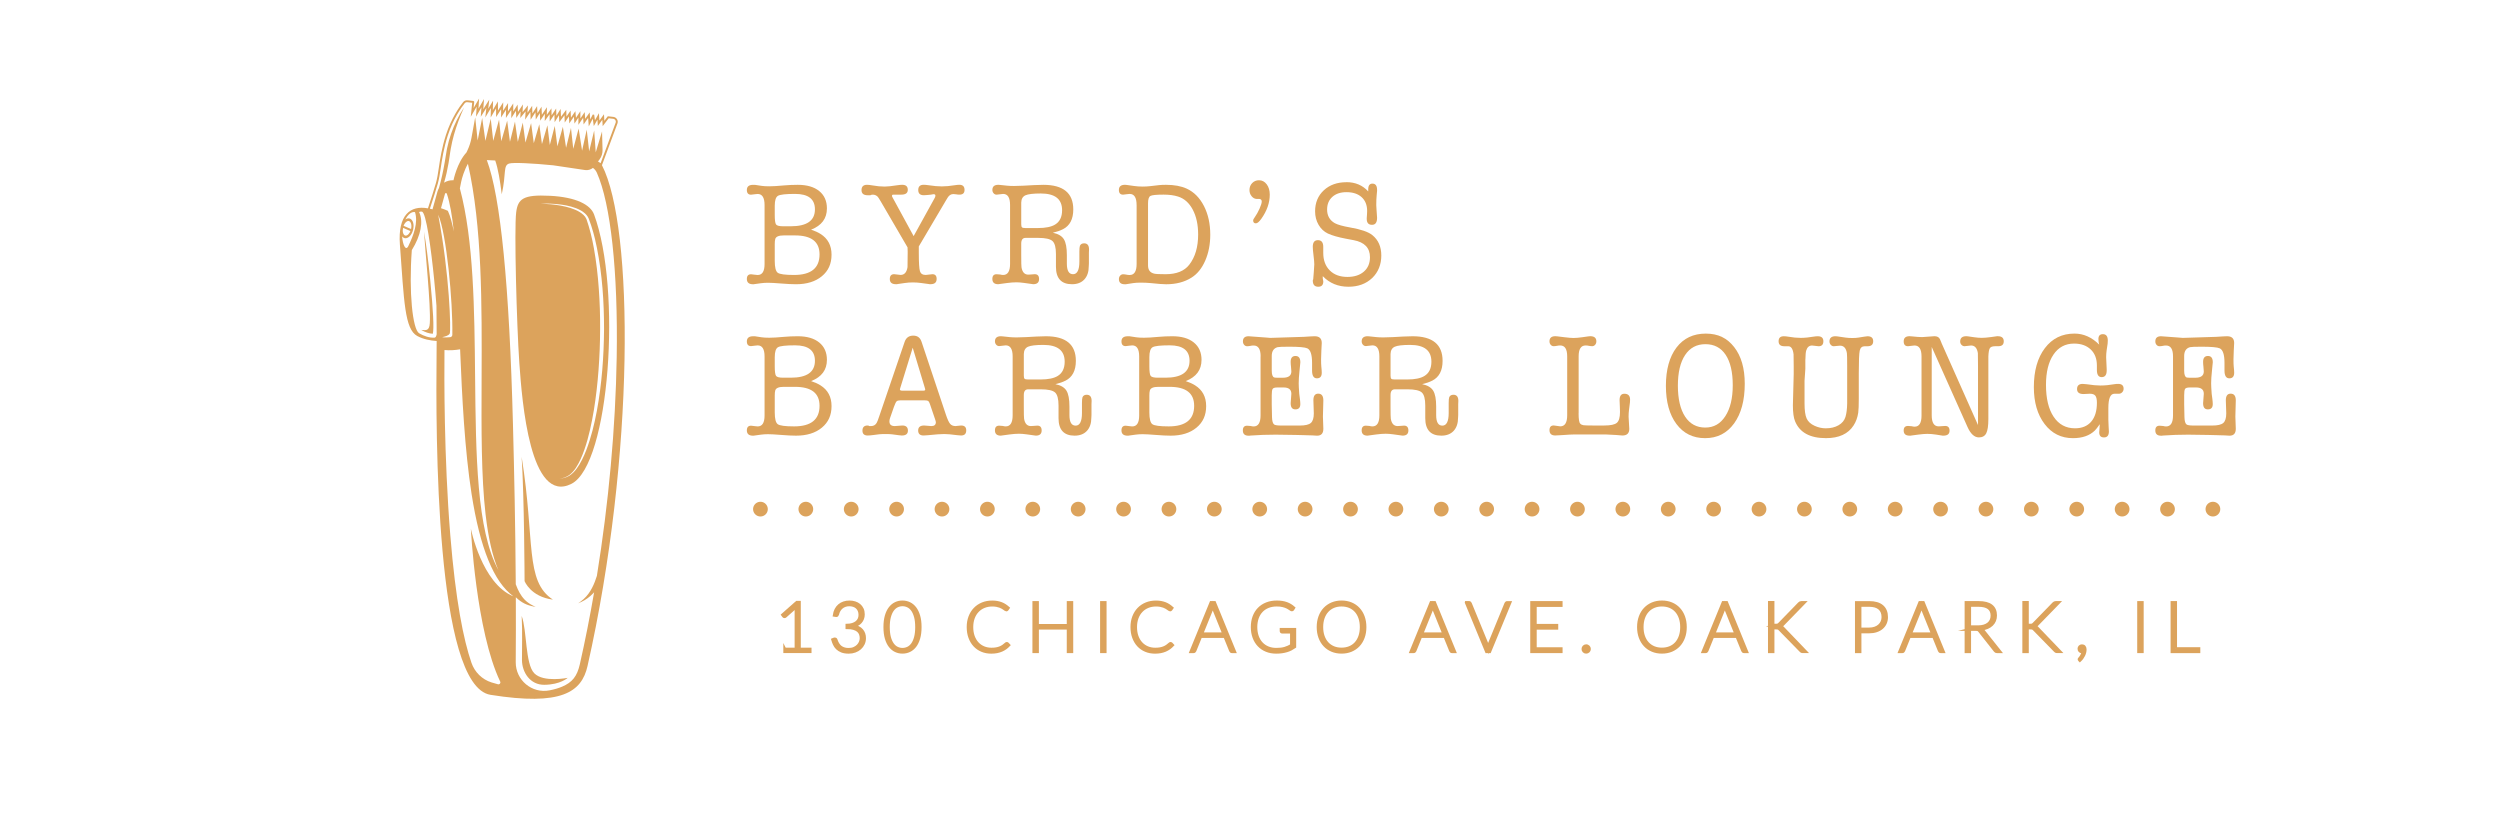 <svg xmlns="http://www.w3.org/2000/svg" id="Layer_1" data-name="Layer 1" viewBox="0 0 1296 432"><defs><style>      .cls-1, .cls-2 {        fill: #dca35c;      }      .cls-3 {        fill: none;        stroke-dasharray: 0 0 0 23.53;        stroke-linecap: round;        stroke-linejoin: round;        stroke-width: 7.63px;      }      .cls-3, .cls-2 {        stroke: #dca35c;      }      .cls-2 {        stroke-miterlimit: 10;        stroke-width: 1.5px;      }    </style></defs><g><path class="cls-1" d="M428.67,108.08c0,5.18-2.73,8.84-8.19,10.98,1.98,.66,3.6,1.4,4.87,2.21,3.81,2.39,5.72,5.97,5.72,10.75s-1.67,8.4-5.01,11.17c-3.34,2.77-7.81,4.16-13.41,4.16-2.02,0-4.59-.13-7.69-.38-3.11-.25-5.39-.38-6.85-.38-1.27,0-2.47,.08-3.6,.23l-3.32,.46c-.09,0-.26,.02-.49,.08h-.49c-2.02-.05-3.04-.96-3.04-2.74,0-1.63,.73-2.44,2.19-2.44,.38,0,1.01,.08,1.91,.23,.61,.1,1.11,.15,1.48,.15,2.4,0,3.6-1.88,3.6-5.64v-30.65c0-3.81-1.2-5.72-3.6-5.72-.42,0-.92,.05-1.48,.15-.85,.15-1.48,.23-1.91,.23-1.46,0-2.19-.81-2.19-2.44,0-1.78,1.08-2.67,3.25-2.67h.92l3.46,.53c.99,.15,2.33,.23,4.02,.23,1.79,0,4.33-.15,7.62-.46,2.21-.2,4.59-.31,7.13-.31,4.75,0,8.46,1.08,11.12,3.24,2.66,2.16,3.99,5.17,3.99,9.04Zm-27.04,3.28c0,2.69,.22,4.36,.67,4.99,.45,.64,1.68,.95,3.71,.95h3.95c8.33,0,12.5-2.92,12.5-8.77,0-5.34-3.44-8.01-10.31-8.01-4.8,0-7.75,.33-8.86,.99-1.11,.66-1.66,2.36-1.66,5.11v4.73Zm0,15.48v8.46c0,3.3,.52,5.34,1.55,6.1,1.03,.76,3.86,1.14,8.47,1.14,8.8,0,13.2-3.56,13.2-10.67,0-6.56-4.24-9.83-12.71-9.83h-5.86c-2.54,0-4,.61-4.38,1.83-.19,.61-.28,1.6-.28,2.97Z"></path><path class="cls-1" d="M470.54,131.75v-1.45c-.05-.81-.07-1.5-.07-2.07l-13.7-23.49c-.89-1.53-1.46-2.42-1.69-2.68-.71-.76-1.58-1.15-2.61-1.15-.56,0-.99,.1-1.27,.31h-1.34c-2.17,0-3.25-.89-3.25-2.67s.94-2.75,2.82-2.75c.75,0,1.69,.1,2.82,.31,2.26,.41,4.38,.61,6.35,.61,1.46,0,3.65-.23,6.57-.69,.99-.15,1.84-.23,2.54-.23,1.93,0,2.89,.86,2.89,2.59s-1.15,2.52-3.46,2.52h-3.88c-.56-.05-.85,.15-.85,.61,0,.2,.02,.34,.07,.42,.05,.08,.16,.29,.35,.65l10.8,19.82,10.94-19.82c.23-.41,.35-.81,.35-1.22,0-.46-.31-.69-.92-.69h-.14l-1.27,.23-1.84,.18c-.8,.08-1.41,.12-1.84,.12-1.93,0-2.89-.9-2.89-2.71s.94-2.71,2.82-2.71c.71,0,1.55,.08,2.54,.23,2.64,.41,4.92,.61,6.85,.61s4.26-.2,6.71-.61c.94-.15,1.74-.23,2.4-.23,1.79,0,2.68,.89,2.68,2.67,0,1.63-.87,2.44-2.61,2.44-.71,0-1.25-.05-1.62-.15-.75-.1-1.27-.15-1.55-.15-1.22,0-2.21,.61-2.96,1.83l-1.06,1.75-13.91,23.56v3.2c0,5.18,.2,8.41,.6,9.68,.4,1.27,1.4,1.91,3,1.91,.38,0,.95-.06,1.73-.19,.78-.13,1.35-.19,1.73-.19,1.46,0,2.19,.81,2.19,2.44,0,1.83-1.06,2.74-3.18,2.74h-.42c-.19-.05-.35-.08-.49-.08l-3.88-.53c-1.46-.2-2.89-.31-4.31-.31-1.51,0-2.94,.1-4.31,.31l-3.6,.53c-.1,0-.24,.02-.42,.08h-.49c-2.12,0-3.18-.89-3.18-2.67,0-1.68,.75-2.52,2.26-2.52,.38,0,.93,.06,1.66,.19,.73,.13,1.28,.19,1.66,.19,1.98,0,3.18-1.35,3.6-4.06,.05-.46,.07-2.7,.07-6.73Z"></path><path class="cls-1" d="M551.01,118.83c-1.37,.71-3.11,1.32-5.22,1.82,2.75,.56,4.65,1.67,5.7,3.34,1.05,1.67,1.57,4.43,1.57,8.28v4.41c0,3.65,1.07,5.47,3.21,5.47s3.28-2.16,3.28-6.5v-5.21c0-1.46,.09-2.47,.28-3.02,.38-.86,1.1-1.28,2.19-1.28,1.69,0,2.54,1.07,2.54,3.2,0,.05-.02,.61-.07,1.68v5.57c-.05,.31-.07,.76-.07,1.37,0,2.95-.77,5.25-2.29,6.9-1.53,1.65-3.66,2.48-6.39,2.48-5.55,0-8.33-3.02-8.33-9.07v-6.56c0-3.4-.6-5.65-1.79-6.75-1.2-1.09-3.67-1.64-7.42-1.64h-6.54c-1.5,0-2.25,.99-2.25,2.97v5.87c0,3.76,.05,5.9,.14,6.4,.42,2.54,1.6,3.81,3.53,3.81,.66,0,1.15-.03,1.48-.09,.8-.09,1.41-.14,1.84-.14,1.51,0,2.26,.84,2.26,2.52,0,1.78-1.01,2.67-3.04,2.67l-1.06-.15-3.81-.53c-1.46-.2-2.75-.3-3.88-.3-1.41,0-3.06,.13-4.94,.38l-3.39,.46c-.75,.1-1.11,.15-1.06,.15-2.02,0-3.04-.92-3.04-2.74,0-1.63,.73-2.44,2.19-2.44,.23,0,.87,.05,1.91,.15,.52,.15,1.01,.23,1.48,.23,2.4,0,3.6-1.91,3.6-5.72v-30.57c0-3.81-1.2-5.72-3.6-5.72-.38,0-.94,.06-1.69,.19-.75,.13-1.32,.19-1.69,.19-.61,0-1.13-.24-1.55-.72-.42-.48-.64-1.05-.64-1.72,0-1.78,1.03-2.67,3.11-2.67,.19,0,.52,.03,.99,.08l3.6,.38c.94,.1,2.12,.15,3.53,.15s3.08-.05,4.87-.15l5.37-.3c1.79-.1,3.43-.15,4.94-.15,10.35,0,15.53,4.26,15.53,12.77,0,5.02-1.79,8.44-5.37,10.26Zm-19.55-.61h6.64c3.95,0,6.92-.61,8.89-1.83,2.4-1.47,3.6-3.94,3.6-7.4,0-5.79-3.68-8.69-11.05-8.69-3.92,0-6.58,.32-7.97,.95-1.39,.64-2.11,1.89-2.16,3.77v11.21c0,.86,.14,1.41,.42,1.64s.82,.34,1.62,.34Z"></path><path class="cls-1" d="M589.21,106.25c0-3.81-1.2-5.72-3.6-5.72-.42,0-.92,.05-1.48,.15-.85,.15-1.48,.23-1.91,.23-1.46,0-2.19-.81-2.19-2.44,0-1.78,1.06-2.67,3.18-2.67,.23,0,.54,.03,.92,.08l3.74,.53c1.41,.2,2.92,.31,4.52,.31,1.32,0,2.63-.08,3.95-.23l4.59-.53c.89-.1,2.07-.15,3.53-.15,4.28,0,7.86,.66,10.73,1.98,3.76,1.73,6.74,4.73,8.93,9s3.28,9.23,3.28,14.87c0,4.98-.87,9.47-2.61,13.46-1.74,3.99-4.12,6.93-7.13,8.81-3.62,2.29-8,3.43-13.13,3.43-1.04,0-2.09-.05-3.18-.15l-4.87-.46c-1.65-.15-3.37-.23-5.15-.23-1.55,0-2.82,.08-3.81,.23l-3.39,.53c-.09,0-.26,.02-.49,.08h-.56c-2.02,0-3.04-.89-3.04-2.67,0-.71,.21-1.31,.64-1.79,.42-.48,.94-.72,1.55-.72,.52,0,1.15,.08,1.91,.23,.33,.1,.82,.15,1.48,.15,2.4,0,3.6-1.91,3.6-5.72v-30.57Zm5.93-.78v32.13c0,2.33,1.06,3.75,3.18,4.25,.71,.2,2.68,.3,5.93,.3,5.65,0,9.74-1.65,12.28-4.94,3.06-3.95,4.59-9.16,4.59-15.65,0-5.06-.93-9.36-2.79-12.88-1.86-3.52-4.41-5.79-7.66-6.8-2.07-.66-4.57-.99-7.48-.99-3.72,0-5.99,.23-6.81,.68-.82,.46-1.24,1.75-1.24,3.87Z"></path><path class="cls-1" d="M654.08,104.42c0-.81-.45-1.25-1.34-1.3h-1.41c-.94-.05-1.78-.53-2.51-1.42-.73-.9-1.09-1.96-1.09-3.19,0-1.43,.47-2.64,1.41-3.61,.94-.97,2.12-1.46,3.53-1.46,1.6,0,2.93,.7,3.99,2.1,1.06,1.4,1.59,3.19,1.59,5.38,0,4.22-1.46,8.39-4.38,12.5-1.13,1.58-2.07,2.36-2.82,2.36-.94,0-1.41-.51-1.41-1.52,0-.35,.28-.92,.85-1.68,.89-1.27,1.72-2.74,2.47-4.42,.75-1.68,1.13-2.92,1.13-3.74Z"></path><path class="cls-1" d="M697.99,94.43c4.61,0,8.38,1.6,11.3,4.8v-1.07c0-1.98,.73-2.97,2.19-2.97,1.6,0,2.4,1.09,2.4,3.28v.46c0,.1-.07,.87-.21,2.29-.14,1.42-.21,3.13-.21,5.11,0,.25,.05,1.07,.14,2.44l.21,3.05c.05,.25,.07,.61,.07,1.07,0,2.44-.87,3.66-2.61,3.66-1.84,0-2.75-1.02-2.75-3.05v-.38l.14-2.06c.05-.71,.07-1.27,.07-1.68,0-3.05-.95-5.44-2.86-7.17-1.91-1.73-4.53-2.59-7.87-2.59-3.06,0-5.5,.81-7.31,2.44-1.81,1.63-2.72,3.81-2.72,6.56,0,3.2,1.34,5.57,4.02,7.09,1.51,.81,4.14,1.55,7.91,2.21,5.6,.97,9.44,2.29,11.51,3.96,3.11,2.49,4.66,6.02,4.66,10.6s-1.58,8.67-4.75,11.67c-3.17,3-7.27,4.5-12.29,4.5-5.35,0-9.79-1.83-13.31-5.49v1.13c.19,.8,.28,1.33,.28,1.58,0,1.85-.87,2.78-2.61,2.78-1.89,0-2.83-1.07-2.83-3.2,0-.25,.07-.46,.21-.61l.32-3.96c.16-1.98,.24-3.25,.24-3.81,0-1.02-.13-2.54-.39-4.57-.26-2.03-.39-3.56-.39-4.57,0-2.29,.89-3.43,2.68-3.43s2.75,1.15,2.75,3.44v3.14c0,3.83,1.13,6.86,3.38,9.11s5.3,3.37,9.15,3.37c3.57,0,6.41-.92,8.52-2.75,2.11-1.83,3.17-4.32,3.17-7.47,0-4.83-2.82-7.78-8.47-8.84l-4.02-.76c-4-.76-7.11-1.65-9.32-2.67-2.02-.96-3.64-2.48-4.84-4.54-1.2-2.06-1.8-4.38-1.8-6.98,0-4.47,1.51-8.11,4.52-10.9,3.01-2.79,6.92-4.19,11.72-4.19Z"></path></g><g><path class="cls-2" d="M406.83,336.51h5.85v-20.68c0-.41,.02-.84,.05-1.3l-5.62,4.99c-.12,.11-.26,.16-.43,.16-.2,0-.36-.07-.47-.22l-.52-.72,7.36-6.5h1.33v24.26h5.56v1.31h-13.12v-1.31Z"></path><path class="cls-2" d="M440.38,312.07c.97,0,1.89,.13,2.75,.4,.86,.27,1.62,.67,2.28,1.21s1.17,1.21,1.56,2.02c.38,.8,.57,1.73,.57,2.79,0,.83-.13,1.58-.39,2.24-.26,.67-.61,1.25-1.06,1.75s-.98,.93-1.59,1.27c-.61,.34-1.28,.6-2,.78,1.87,.35,3.28,1.07,4.24,2.17,.95,1.1,1.43,2.47,1.43,4.11,0,1.04-.21,2.01-.63,2.91-.42,.89-1,1.67-1.73,2.31-.73,.65-1.6,1.16-2.59,1.52-1,.37-2.08,.55-3.24,.55-1.45,0-2.66-.2-3.63-.58-.97-.39-1.76-.9-2.39-1.52s-1.11-1.32-1.46-2.1-.63-1.54-.85-2.31l.68-.29c.14-.06,.28-.09,.41-.09s.26,.03,.38,.09c.12,.06,.21,.17,.27,.34l.13,.36c.07,.22,.17,.48,.31,.8,.13,.32,.3,.65,.51,.99,.21,.34,.47,.68,.78,1.03,.31,.34,.69,.65,1.14,.92s.98,.49,1.58,.66,1.31,.25,2.1,.25c1.08,0,2.02-.18,2.83-.54s1.49-.82,2.03-1.38,.95-1.18,1.22-1.87,.41-1.36,.41-2.01c0-.78-.12-1.51-.37-2.18-.25-.67-.66-1.25-1.23-1.74-.58-.49-1.34-.87-2.28-1.15-.94-.28-2.1-.42-3.48-.42v-1.24c1.1-.02,2.08-.17,2.92-.44s1.54-.64,2.11-1.11c.56-.47,.99-1.03,1.28-1.67s.43-1.36,.43-2.14c0-.9-.15-1.68-.45-2.34-.3-.66-.7-1.21-1.21-1.64s-1.09-.75-1.76-.95c-.67-.2-1.37-.31-2.11-.31-.8,0-1.54,.12-2.21,.36-.67,.24-1.27,.58-1.78,1.01-.52,.43-.95,.95-1.3,1.56s-.61,1.28-.77,2.02c-.1,.42-.32,.63-.67,.63-.08,0-.15,0-.2-.02l-.88-.14c.16-1.09,.46-2.06,.9-2.92s1.01-1.57,1.69-2.16c.68-.59,1.48-1.04,2.38-1.34,.9-.31,1.87-.46,2.92-.46Z"></path><path class="cls-2" d="M476.99,325.08c0,2.23-.24,4.16-.72,5.8-.48,1.63-1.13,2.98-1.96,4.05-.83,1.07-1.8,1.86-2.91,2.38-1.11,.52-2.29,.78-3.56,.78s-2.44-.26-3.55-.78-2.07-1.32-2.9-2.38c-.83-1.07-1.48-2.42-1.95-4.05-.47-1.63-.71-3.56-.71-5.8s.24-4.16,.71-5.8c.47-1.63,1.12-2.98,1.95-4.05s1.79-1.86,2.9-2.39,2.29-.78,3.55-.78,2.44,.26,3.56,.78c1.11,.52,2.08,1.32,2.91,2.39,.83,1.07,1.48,2.42,1.96,4.05,.48,1.63,.72,3.56,.72,5.8Zm-1.8,0c0-2.06-.2-3.83-.59-5.29-.4-1.46-.93-2.66-1.59-3.59-.67-.93-1.45-1.61-2.34-2.04s-1.83-.65-2.82-.65-1.92,.22-2.81,.65-1.67,1.11-2.34,2.04c-.67,.93-1.21,2.13-1.6,3.59-.4,1.46-.59,3.23-.59,5.29s.2,3.84,.59,5.3,.93,2.65,1.6,3.58,1.45,1.61,2.34,2.03c.89,.43,1.82,.64,2.81,.64s1.92-.21,2.82-.64c.89-.43,1.67-1.1,2.34-2.03s1.2-2.12,1.59-3.58,.59-3.23,.59-5.3Z"></path><path class="cls-2" d="M521.94,333.54c.12,0,.22,.04,.31,.13l.72,.77c-.53,.56-1.1,1.07-1.73,1.52-.62,.45-1.31,.83-2.04,1.15-.74,.32-1.55,.56-2.43,.74-.88,.17-1.85,.26-2.91,.26-1.76,0-3.38-.31-4.85-.93-1.47-.62-2.73-1.49-3.78-2.63-1.05-1.13-1.87-2.5-2.46-4.11s-.88-3.4-.88-5.36,.3-3.7,.91-5.29c.61-1.6,1.46-2.97,2.56-4.11,1.1-1.15,2.41-2.03,3.94-2.66,1.53-.63,3.22-.94,5.07-.94,.92,0,1.77,.07,2.54,.21,.77,.14,1.48,.34,2.15,.59,.67,.26,1.29,.58,1.88,.96,.59,.38,1.16,.83,1.73,1.33l-.56,.81c-.1,.14-.25,.22-.45,.22-.11,0-.25-.06-.41-.19-.17-.13-.38-.28-.64-.47-.26-.19-.57-.39-.94-.61s-.8-.43-1.3-.61-1.09-.34-1.75-.47c-.66-.13-1.41-.19-2.25-.19-1.55,0-2.97,.27-4.27,.8-1.3,.53-2.41,1.3-3.35,2.29-.94,.99-1.67,2.19-2.19,3.6s-.78,2.99-.78,4.74,.26,3.41,.77,4.82c.52,1.42,1.23,2.61,2.14,3.59,.91,.98,1.99,1.73,3.23,2.25s2.59,.78,4.04,.78c.91,0,1.72-.06,2.44-.18,.71-.12,1.37-.3,1.97-.54,.6-.24,1.16-.53,1.67-.88,.52-.35,1.03-.76,1.53-1.22,.06-.05,.12-.09,.17-.12,.05-.03,.12-.05,.19-.05Z"></path><path class="cls-2" d="M555.61,337.82h-1.85v-12.2h-15.95v12.2h-1.85v-25.47h1.85v11.88h15.95v-11.88h1.85v25.47Z"></path><path class="cls-2" d="M572.89,337.82h-1.85v-25.47h1.85v25.47Z"></path><path class="cls-2" d="M606.84,333.54c.12,0,.22,.04,.31,.13l.72,.77c-.53,.56-1.1,1.07-1.73,1.52-.62,.45-1.31,.83-2.04,1.15-.74,.32-1.55,.56-2.43,.74-.88,.17-1.85,.26-2.91,.26-1.76,0-3.38-.31-4.85-.93-1.47-.62-2.73-1.49-3.78-2.63-1.05-1.13-1.87-2.5-2.46-4.11s-.88-3.4-.88-5.36,.3-3.7,.91-5.29c.61-1.6,1.46-2.97,2.56-4.11,1.1-1.15,2.41-2.03,3.94-2.66,1.53-.63,3.22-.94,5.07-.94,.92,0,1.77,.07,2.54,.21,.77,.14,1.48,.34,2.15,.59,.67,.26,1.29,.58,1.88,.96,.59,.38,1.16,.83,1.73,1.33l-.56,.81c-.1,.14-.25,.22-.45,.22-.11,0-.25-.06-.41-.19-.17-.13-.38-.28-.64-.47-.26-.19-.57-.39-.94-.61s-.8-.43-1.3-.61-1.09-.34-1.75-.47c-.66-.13-1.41-.19-2.25-.19-1.55,0-2.97,.27-4.27,.8-1.3,.53-2.41,1.3-3.35,2.29-.94,.99-1.67,2.19-2.19,3.6s-.78,2.99-.78,4.74,.26,3.41,.77,4.82c.52,1.42,1.23,2.61,2.14,3.59,.91,.98,1.99,1.73,3.23,2.25s2.59,.78,4.04,.78c.91,0,1.72-.06,2.44-.18,.71-.12,1.37-.3,1.97-.54,.6-.24,1.16-.53,1.67-.88,.52-.35,1.03-.76,1.53-1.22,.06-.05,.12-.09,.17-.12,.05-.03,.12-.05,.19-.05Z"></path><path class="cls-2" d="M640.03,337.82h-1.42c-.17,0-.31-.04-.41-.13-.11-.09-.19-.21-.25-.35l-3.01-7.4h-12.51l-2.99,7.4c-.05,.13-.13,.25-.25,.34-.12,.1-.26,.14-.43,.14h-1.4l10.42-25.47h1.84l10.42,25.47Zm-17.05-9.25h11.41l-5.2-12.87c-.08-.2-.17-.43-.25-.69-.08-.26-.17-.53-.25-.82-.08,.29-.17,.56-.25,.82-.08,.26-.17,.5-.25,.71l-5.2,12.85Z"></path><path class="cls-2" d="M661.67,336.62c.88,0,1.67-.04,2.39-.13,.72-.09,1.39-.23,2.01-.41,.62-.18,1.21-.4,1.76-.66,.56-.26,1.12-.55,1.68-.87v-6.86h-4.9c-.13,0-.24-.04-.33-.13-.09-.08-.13-.18-.13-.29v-1.01h7.04v9.05c-.64,.44-1.3,.84-1.98,1.19s-1.42,.64-2.2,.87c-.78,.23-1.62,.41-2.52,.54-.9,.13-1.88,.19-2.95,.19-1.84,0-3.51-.31-5.03-.93-1.52-.62-2.82-1.49-3.91-2.63-1.09-1.13-1.93-2.5-2.53-4.11s-.9-3.4-.9-5.36,.3-3.75,.9-5.35,1.45-2.97,2.56-4.1c1.1-1.13,2.44-2.01,4.02-2.63,1.58-.62,3.34-.93,5.3-.93,.97,0,1.87,.07,2.69,.2,.82,.13,1.59,.33,2.29,.58,.71,.26,1.37,.58,1.98,.95s1.2,.81,1.76,1.31l-.49,.79c-.11,.18-.26,.27-.45,.27-.11,0-.21-.02-.31-.07-.18-.07-.44-.24-.78-.5-.34-.26-.8-.54-1.39-.83s-1.31-.55-2.19-.77c-.88-.23-1.94-.34-3.19-.34-1.66,0-3.15,.26-4.48,.79s-2.47,1.28-3.41,2.27-1.67,2.18-2.18,3.6c-.51,1.42-.77,3.01-.77,4.77s.26,3.41,.77,4.84c.52,1.43,1.24,2.64,2.17,3.63,.93,.99,2.05,1.75,3.35,2.28,1.3,.53,2.74,.79,4.31,.79Z"></path><path class="cls-2" d="M707.59,325.08c0,1.97-.29,3.75-.88,5.35s-1.42,2.97-2.48,4.1c-1.07,1.13-2.35,2.01-3.83,2.63-1.49,.62-3.14,.93-4.95,.93s-3.43-.31-4.91-.93c-1.49-.62-2.77-1.49-3.83-2.63-1.07-1.13-1.9-2.5-2.49-4.1-.59-1.6-.89-3.39-.89-5.35s.3-3.73,.89-5.34c.59-1.6,1.42-2.97,2.49-4.1,1.07-1.13,2.35-2.01,3.83-2.64,1.49-.62,3.13-.94,4.91-.94s3.46,.31,4.95,.93c1.49,.62,2.77,1.5,3.83,2.64s1.9,2.51,2.48,4.11,.88,3.38,.88,5.34Zm-1.91,0c0-1.78-.25-3.37-.74-4.79-.49-1.42-1.19-2.62-2.08-3.6s-1.97-1.74-3.23-2.26c-1.26-.52-2.66-.78-4.19-.78s-2.9,.26-4.15,.78-2.33,1.28-3.24,2.26c-.91,.98-1.61,2.18-2.11,3.6-.5,1.42-.75,3.01-.75,4.79s.25,3.39,.75,4.8c.5,1.41,1.2,2.61,2.11,3.59,.91,.98,1.99,1.73,3.24,2.25,1.25,.52,2.64,.77,4.15,.77s2.93-.26,4.19-.77c1.26-.52,2.34-1.27,3.23-2.25s1.59-2.18,2.08-3.59c.49-1.41,.74-3.01,.74-4.8Z"></path><path class="cls-2" d="M754.1,337.82h-1.42c-.17,0-.31-.04-.41-.13-.11-.09-.19-.21-.25-.35l-3.01-7.4h-12.51l-2.99,7.4c-.05,.13-.13,.25-.25,.34-.12,.1-.26,.14-.43,.14h-1.4l10.42-25.47h1.84l10.42,25.47Zm-17.05-9.25h11.41l-5.2-12.87c-.08-.2-.17-.43-.25-.69-.08-.26-.17-.53-.25-.82-.08,.29-.17,.56-.25,.82-.08,.26-.17,.5-.25,.71l-5.2,12.85Z"></path><path class="cls-2" d="M760.11,312.35h1.46c.17,0,.31,.05,.41,.14s.19,.21,.25,.35l8.68,21.13c.23,.55,.41,1.14,.56,1.76,.13-.65,.31-1.24,.52-1.76l8.66-21.13c.06-.13,.15-.25,.26-.34,.11-.1,.25-.14,.42-.14h1.44l-10.51,25.47h-1.64l-10.51-25.47Z"></path><path class="cls-2" d="M809.29,312.35v1.53h-13.41v10.3h11.16v1.49h-11.16v10.62h13.41v1.53h-15.26v-25.47h15.26Z"></path><path class="cls-2" d="M820.61,336.44c0-.23,.04-.44,.13-.65,.08-.2,.2-.38,.35-.53,.15-.15,.32-.27,.52-.36,.2-.09,.42-.14,.66-.14s.44,.04,.65,.14c.2,.09,.38,.21,.53,.36,.15,.15,.27,.33,.36,.53,.09,.2,.14,.42,.14,.65,0,.24-.05,.46-.14,.66-.09,.2-.21,.37-.36,.52s-.33,.27-.53,.35-.42,.13-.65,.13c-.47,0-.86-.16-1.18-.48-.32-.32-.48-.71-.48-1.18Z"></path><path class="cls-2" d="M873.67,325.08c0,1.97-.29,3.75-.88,5.35s-1.42,2.97-2.48,4.1c-1.07,1.13-2.35,2.01-3.83,2.63-1.49,.62-3.14,.93-4.95,.93s-3.43-.31-4.91-.93c-1.49-.62-2.77-1.49-3.83-2.63-1.07-1.13-1.9-2.5-2.49-4.1-.59-1.6-.89-3.39-.89-5.35s.3-3.73,.89-5.34c.59-1.6,1.42-2.97,2.49-4.1,1.07-1.13,2.35-2.01,3.83-2.64,1.49-.62,3.13-.94,4.91-.94s3.46,.31,4.95,.93c1.49,.62,2.77,1.5,3.83,2.64s1.9,2.51,2.48,4.11,.88,3.38,.88,5.34Zm-1.91,0c0-1.78-.25-3.37-.74-4.79-.49-1.42-1.19-2.62-2.08-3.6s-1.97-1.74-3.23-2.26c-1.26-.52-2.66-.78-4.19-.78s-2.9,.26-4.15,.78-2.33,1.28-3.24,2.26c-.91,.98-1.61,2.18-2.11,3.6-.5,1.42-.75,3.01-.75,4.79s.25,3.39,.75,4.8c.5,1.41,1.2,2.61,2.11,3.59,.91,.98,1.99,1.73,3.24,2.25,1.25,.52,2.64,.77,4.15,.77s2.93-.26,4.19-.77c1.26-.52,2.34-1.27,3.23-2.25s1.59-2.18,2.08-3.59c.49-1.41,.74-3.01,.74-4.8Z"></path><path class="cls-2" d="M905.49,337.82h-1.42c-.17,0-.31-.04-.41-.13-.11-.09-.19-.21-.25-.35l-3.01-7.4h-12.51l-2.99,7.4c-.05,.13-.13,.25-.25,.34-.12,.1-.26,.14-.43,.14h-1.4l10.42-25.47h1.84l10.42,25.47Zm-17.05-9.25h11.41l-5.2-12.87c-.08-.2-.17-.43-.25-.69-.08-.26-.17-.53-.25-.82-.08,.29-.17,.56-.25,.82-.08,.26-.17,.5-.25,.71l-5.2,12.85Z"></path><path class="cls-2" d="M919.1,324.11h1.51c.23,0,.43,0,.59-.03,.17-.02,.32-.05,.46-.11,.14-.05,.27-.12,.39-.21,.12-.08,.25-.19,.38-.32l10.28-10.57c.19-.19,.37-.33,.53-.4,.16-.08,.36-.12,.6-.12h1.49l-11.12,11.43c-.23,.24-.43,.43-.6,.56-.17,.13-.37,.24-.58,.32,.25,.07,.48,.18,.67,.33,.2,.15,.4,.35,.6,.58l11.74,12.24h-1.49c-.31,0-.53-.04-.67-.13-.13-.09-.27-.21-.41-.35l-10.78-11.02c-.13-.13-.25-.25-.36-.34-.11-.1-.23-.18-.37-.24-.14-.07-.3-.11-.49-.14-.19-.03-.43-.04-.72-.04h-1.64v12.28h-1.84v-25.51h1.84v11.79Z"></path><path class="cls-2" d="M964.21,327.57v10.26h-1.84v-25.47h6.57c2.99,0,5.24,.65,6.76,1.96,1.52,1.31,2.28,3.17,2.28,5.6,0,1.12-.21,2.14-.62,3.08s-1.01,1.74-1.79,2.42c-.78,.68-1.73,1.21-2.84,1.58s-2.38,.57-3.78,.57h-4.73Zm0-1.48h4.73c1.13,0,2.14-.16,3.02-.47,.89-.31,1.64-.74,2.26-1.3,.62-.55,1.09-1.2,1.42-1.95,.33-.75,.5-1.57,.5-2.46,0-1.96-.6-3.46-1.81-4.52-1.21-1.06-3-1.58-5.39-1.58h-4.73v12.28Z"></path><path class="cls-2" d="M1007.45,337.82h-1.42c-.17,0-.31-.04-.41-.13-.11-.09-.19-.21-.25-.35l-3.01-7.4h-12.51l-2.99,7.4c-.05,.13-.13,.25-.25,.34-.12,.1-.26,.14-.43,.14h-1.4l10.42-25.47h1.84l10.42,25.47Zm-17.05-9.25h11.41l-5.2-12.87c-.08-.2-.17-.43-.25-.69-.08-.26-.17-.53-.25-.82-.08,.29-.17,.56-.25,.82-.08,.26-.17,.5-.25,.71l-5.2,12.85Z"></path><path class="cls-2" d="M1021.05,326.3v11.52h-1.84v-25.47h6.5c2.94,0,5.14,.57,6.59,1.7,1.45,1.13,2.18,2.8,2.18,5,0,.97-.17,1.86-.5,2.66-.34,.8-.82,1.51-1.45,2.11-.63,.61-1.39,1.1-2.28,1.49-.89,.39-1.89,.65-3.01,.77,.29,.18,.55,.42,.77,.72l8.77,11.02h-1.6c-.19,0-.36-.04-.5-.11-.14-.07-.27-.19-.41-.36l-8.15-10.33c-.21-.26-.42-.45-.66-.56-.23-.11-.6-.16-1.09-.16h-3.33Zm0-1.37h4.43c1.13,0,2.14-.13,3.03-.4,.89-.27,1.65-.66,2.27-1.16s1.09-1.11,1.41-1.82,.49-1.51,.49-2.39c0-1.81-.59-3.16-1.78-4.03-1.19-.88-2.92-1.31-5.18-1.31h-4.66v11.12Z"></path><path class="cls-2" d="M1050.97,324.11h1.51c.23,0,.43,0,.59-.03s.32-.05,.46-.11c.14-.05,.27-.12,.39-.21,.12-.08,.25-.19,.38-.32l10.28-10.57c.19-.19,.37-.33,.53-.4,.16-.08,.36-.12,.6-.12h1.49l-11.12,11.43c-.23,.24-.43,.43-.6,.56-.17,.13-.37,.24-.58,.32,.25,.07,.48,.18,.67,.33,.2,.15,.4,.35,.6,.58l11.74,12.24h-1.49c-.31,0-.53-.04-.67-.13-.13-.09-.27-.21-.41-.35l-10.78-11.02c-.13-.13-.25-.25-.36-.34-.11-.1-.23-.18-.37-.24s-.3-.11-.5-.14c-.19-.03-.43-.04-.72-.04h-1.64v12.28h-1.84v-25.51h1.84v11.79Z"></path><path class="cls-2" d="M1077.75,336.3c0-.42,.14-.78,.43-1.08s.67-.45,1.13-.45c.52,0,.92,.18,1.2,.53,.28,.35,.42,.82,.42,1.4,0,.49-.06,.99-.19,1.5-.13,.51-.31,1.01-.55,1.5-.24,.49-.53,.97-.86,1.42-.34,.46-.71,.88-1.12,1.26l-.27-.27c-.1-.1-.14-.2-.14-.31,0-.06,.02-.12,.05-.18s.08-.11,.13-.16c.12-.12,.27-.3,.46-.53s.37-.51,.56-.83c.19-.32,.35-.67,.5-1.05,.15-.38,.25-.79,.3-1.22-.07,.02-.15,.04-.24,.05-.09,.01-.19,.02-.3,.02-.44,0-.81-.15-1.09-.45-.28-.3-.42-.68-.42-1.15Z"></path><path class="cls-2" d="M1110.53,337.82h-1.85v-25.47h1.85v25.47Z"></path><path class="cls-2" d="M1127.81,336.26h12.08v1.57h-13.91v-25.47h1.84v23.9Z"></path></g><g><path class="cls-1" d="M428.67,186.58c0,5.18-2.73,8.84-8.19,10.98,1.98,.66,3.6,1.4,4.87,2.21,3.81,2.39,5.72,5.97,5.72,10.75s-1.67,8.4-5.01,11.17c-3.34,2.77-7.81,4.16-13.41,4.16-2.02,0-4.59-.13-7.69-.38-3.11-.25-5.39-.38-6.85-.38-1.27,0-2.47,.08-3.6,.23l-3.32,.46c-.09,0-.26,.02-.49,.08h-.49c-2.02-.05-3.04-.96-3.04-2.74,0-1.63,.73-2.44,2.19-2.44,.38,0,1.01,.08,1.91,.23,.61,.1,1.11,.15,1.48,.15,2.4,0,3.6-1.88,3.6-5.64v-30.65c0-3.81-1.2-5.72-3.6-5.72-.42,0-.92,.05-1.48,.15-.85,.15-1.48,.23-1.91,.23-1.46,0-2.19-.81-2.19-2.44,0-1.78,1.08-2.67,3.25-2.67h.92l3.46,.53c.99,.15,2.33,.23,4.02,.23,1.79,0,4.33-.15,7.62-.46,2.21-.2,4.59-.31,7.13-.31,4.75,0,8.46,1.08,11.12,3.24,2.66,2.16,3.99,5.17,3.99,9.04Zm-27.04,3.28c0,2.69,.22,4.36,.67,4.99,.45,.64,1.68,.95,3.71,.95h3.95c8.33,0,12.5-2.92,12.5-8.77,0-5.34-3.44-8.01-10.31-8.01-4.8,0-7.75,.33-8.86,.99-1.11,.66-1.66,2.36-1.66,5.11v4.73Zm0,15.48v8.46c0,3.3,.52,5.34,1.55,6.1,1.03,.76,3.86,1.14,8.47,1.14,8.8,0,13.2-3.56,13.2-10.67,0-6.56-4.24-9.83-12.71-9.83h-5.86c-2.54,0-4,.61-4.38,1.83-.19,.61-.28,1.6-.28,2.97Z"></path><path class="cls-1" d="M484.58,216.84l-2.54-7.47c-.28-.81-.58-1.32-.88-1.52-.31-.2-.93-.31-1.87-.31h-12.57c-.94,0-1.59,.18-1.94,.53-.35,.36-.81,1.32-1.38,2.9l-2.05,5.87c-.19,.56-.28,1.09-.28,1.6,0,1.63,.92,2.44,2.75,2.44,.47,0,1.14-.05,2.01-.15,.87-.1,1.52-.15,1.94-.15,1.93,0,2.89,.89,2.89,2.67,0,1.68-1.06,2.52-3.18,2.52-.38,0-.89-.05-1.55-.15l-3.53-.47c-.66-.09-1.74-.14-3.25-.14-1.65,0-2.8,.04-3.46,.13l-2.96,.38c-1.32,.17-2.28,.25-2.89,.25-1.84,0-2.75-.84-2.75-2.52,0-1.78,.89-2.67,2.68-2.67,.38,0,.66,.1,.85,.3h.92c1.27,0,2.23-.53,2.89-1.61,.28-.41,.75-1.61,1.41-3.6l13.13-38.47c.75-2.14,2.23-3.21,4.45-3.21s3.6,1.07,4.31,3.2l12.64,37.82c.8,2.39,1.53,3.96,2.19,4.73,.66,.76,1.6,1.14,2.82,1.14,.38,0,.66-.03,.85-.1l1.98-.2c1.79,0,2.68,.84,2.68,2.51,0,1.78-.89,2.67-2.68,2.67-.52,0-1.2-.06-2.05-.17-2.96-.4-5.18-.59-6.64-.59-1.74,0-4.57,.2-8.47,.61-.99,.1-1.74,.15-2.26,.15-1.88,0-2.82-.86-2.82-2.59s1.03-2.59,3.11-2.59c.42,0,1.05,.05,1.87,.15,.82,.1,1.45,.15,1.87,.15,1.55,0,2.33-.69,2.33-2.06,0-.2-.19-.86-.56-1.98Zm-5.08-15.55l-6.35-21.04-6.5,21.04c-.09,.31-.14,.48-.14,.53,0,.46,.35,.69,1.06,.69h11.22c.56,0,.85-.2,.85-.61,0-.1-.05-.3-.14-.61Z"></path><path class="cls-1" d="M552.35,197.33c-1.37,.71-3.11,1.32-5.22,1.82,2.75,.56,4.65,1.67,5.7,3.34,1.05,1.67,1.57,4.43,1.57,8.28v4.41c0,3.65,1.07,5.47,3.21,5.47s3.28-2.16,3.28-6.5v-5.21c0-1.46,.09-2.47,.28-3.02,.38-.86,1.1-1.28,2.19-1.28,1.69,0,2.54,1.07,2.54,3.2,0,.05-.02,.61-.07,1.68v5.57c-.05,.31-.07,.76-.07,1.37,0,2.95-.77,5.25-2.29,6.9-1.53,1.65-3.66,2.48-6.39,2.48-5.55,0-8.33-3.02-8.33-9.07v-6.56c0-3.4-.6-5.65-1.79-6.75-1.2-1.09-3.67-1.64-7.42-1.64h-6.54c-1.5,0-2.25,.99-2.25,2.97v5.87c0,3.76,.05,5.9,.14,6.4,.42,2.54,1.6,3.81,3.53,3.81,.66,0,1.15-.03,1.48-.09,.8-.09,1.41-.14,1.84-.14,1.51,0,2.26,.84,2.26,2.52,0,1.78-1.01,2.67-3.04,2.67l-1.06-.15-3.81-.53c-1.46-.2-2.75-.3-3.88-.3-1.41,0-3.06,.13-4.94,.38l-3.39,.46c-.75,.1-1.11,.15-1.06,.15-2.02,0-3.04-.92-3.04-2.74,0-1.63,.73-2.44,2.19-2.44,.23,0,.87,.05,1.91,.15,.52,.15,1.01,.23,1.48,.23,2.4,0,3.6-1.91,3.6-5.72v-30.57c0-3.81-1.2-5.72-3.6-5.72-.38,0-.94,.06-1.69,.19-.75,.13-1.32,.19-1.69,.19-.61,0-1.13-.24-1.55-.72-.42-.48-.64-1.05-.64-1.72,0-1.78,1.03-2.67,3.11-2.67,.19,0,.52,.03,.99,.08l3.6,.38c.94,.1,2.12,.15,3.53,.15s3.08-.05,4.87-.15l5.37-.3c1.79-.1,3.43-.15,4.94-.15,10.35,0,15.53,4.26,15.53,12.77,0,5.02-1.79,8.44-5.37,10.26Zm-19.55-.61h6.64c3.95,0,6.92-.61,8.89-1.83,2.4-1.47,3.6-3.94,3.6-7.4,0-5.79-3.68-8.69-11.05-8.69-3.92,0-6.58,.32-7.97,.95-1.39,.64-2.11,1.89-2.16,3.77v11.21c0,.86,.14,1.41,.42,1.64s.82,.34,1.62,.34Z"></path><path class="cls-1" d="M622.87,186.58c0,5.18-2.73,8.84-8.19,10.98,1.98,.66,3.6,1.4,4.87,2.21,3.81,2.39,5.72,5.97,5.72,10.75s-1.67,8.4-5.01,11.17c-3.34,2.77-7.81,4.16-13.41,4.16-2.02,0-4.59-.13-7.69-.38-3.11-.25-5.39-.38-6.85-.38-1.27,0-2.47,.08-3.6,.23l-3.32,.46c-.09,0-.26,.02-.49,.08h-.49c-2.02-.05-3.04-.96-3.04-2.74,0-1.63,.73-2.44,2.19-2.44,.38,0,1.01,.08,1.91,.23,.61,.1,1.11,.15,1.48,.15,2.4,0,3.6-1.88,3.6-5.64v-30.65c0-3.81-1.2-5.72-3.6-5.72-.42,0-.92,.05-1.48,.15-.85,.15-1.48,.23-1.91,.23-1.46,0-2.19-.81-2.19-2.44,0-1.78,1.08-2.67,3.25-2.67h.92l3.46,.53c.99,.15,2.33,.23,4.02,.23,1.79,0,4.33-.15,7.62-.46,2.21-.2,4.59-.31,7.13-.31,4.75,0,8.46,1.08,11.12,3.24,2.66,2.16,3.99,5.17,3.99,9.04Zm-27.04,3.28c0,2.69,.22,4.36,.67,4.99,.45,.64,1.68,.95,3.71,.95h3.95c8.33,0,12.5-2.92,12.5-8.77,0-5.34-3.44-8.01-10.31-8.01-4.8,0-7.75,.33-8.86,.99-1.11,.66-1.66,2.36-1.66,5.11v4.73Zm0,15.48v8.46c0,3.3,.52,5.34,1.55,6.1,1.03,.76,3.86,1.14,8.47,1.14,8.8,0,13.2-3.56,13.2-10.67,0-6.56-4.24-9.83-12.71-9.83h-5.86c-2.54,0-4,.61-4.38,1.83-.19,.61-.28,1.6-.28,2.97Z"></path><path class="cls-1" d="M653.51,184.75c0-3.76-1.2-5.64-3.6-5.64-.66,0-1.15,.05-1.48,.15-.75,.15-1.39,.23-1.91,.23-.61,0-1.13-.24-1.55-.72-.42-.48-.64-1.08-.64-1.79,0-1.78,.98-2.67,2.95-2.67,.05,0,.4,.03,1.05,.08,7.04,.51,10.32,.76,9.85,.76h.7l16.96-.53c.33,0,1.55-.08,3.66-.23,.75-.05,1.43-.08,2.04-.08,2.44,0,3.66,1.17,3.66,3.51,0,.41-.07,1.7-.2,3.89-.1,1.63-.15,3.13-.15,4.5,0,1.78,.04,3.02,.12,3.74,.16,1.47,.23,2.57,.23,3.28,0,1.93-.84,2.9-2.51,2.9s-2.51-1.35-2.51-4.04v-3.96c0-4.27-.82-6.79-2.47-7.55-1.22-.56-4.38-.84-9.46-.84-3.34,0-5.32,.08-5.93,.23-2.02,.56-3.04,2.08-3.04,4.57v7.62c0,2.03,.42,3.2,1.25,3.51,.32,.1,.88,.15,1.67,.15h2.85c2.92,0,4.39-1.09,4.39-3.28,0-.61-.06-1.4-.18-2.36-.12-.96-.18-1.83-.18-2.59,0-2.03,.83-3.05,2.51-3.05s2.51,1.09,2.51,3.28c0,.41-.15,1.98-.46,4.73-.26,2.34-.39,4.4-.39,6.18,0,1.02,.09,2.82,.28,5.41,.05,.41,.16,1.3,.35,2.67,.14,1.12,.21,2.01,.21,2.67,0,1.83-.85,2.74-2.54,2.74s-2.47-1.07-2.47-3.2c0-.56,.06-1.37,.18-2.44,.12-1.07,.18-1.88,.18-2.44,0-2.19-1.34-3.28-4.02-3.28h-3.18c-1.37,0-2.2,.26-2.51,.76-.31,.51-.46,1.6-.46,3.28v4.73c0,.81,.02,1.91,.07,3.28,.05,1.68,.07,2.8,.07,3.35,.05,2.03,.42,3.3,1.13,3.81,.52,.36,1.74,.53,3.67,.53h9.6c2.78,0,4.68-.44,5.72-1.33,1.03-.89,1.55-2.55,1.55-4.99,0-.76-.04-1.89-.11-3.39-.07-1.5-.11-2.63-.11-3.39,0-2.29,.83-3.43,2.51-3.43,1.76,0,2.65,1.17,2.65,3.51,0,.92-.04,2.31-.11,4.19-.07,1.88-.11,3.28-.11,4.19,0,.71,.04,1.77,.11,3.16,.07,1.4,.11,2.45,.11,3.16,0,2.39-1.08,3.58-3.25,3.58-.52,0-1.34-.05-2.47-.15-.56-.05-1.6-.08-3.11-.08,.33,0-1.51-.05-5.51-.15-4-.1-7.46-.15-10.38-.15-4.42,0-8.75,.15-12.99,.46-.19,0-.4,.02-.64,.08h-.42c-1.98,0-2.96-.92-2.96-2.74,0-1.63,.73-2.44,2.19-2.44,.24,0,.87,.05,1.91,.15,.52,.15,1.01,.23,1.48,.23,2.4,0,3.6-1.91,3.6-5.72v-30.57Z"></path><path class="cls-1" d="M742.46,197.33c-1.37,.71-3.11,1.32-5.22,1.82,2.75,.56,4.65,1.67,5.7,3.34,1.05,1.67,1.57,4.43,1.57,8.28v4.41c0,3.65,1.07,5.47,3.21,5.47s3.28-2.16,3.28-6.5v-5.21c0-1.46,.09-2.47,.28-3.02,.38-.86,1.1-1.28,2.19-1.28,1.69,0,2.54,1.07,2.54,3.2,0,.05-.02,.61-.07,1.68v5.57c-.05,.31-.07,.76-.07,1.37,0,2.95-.77,5.25-2.29,6.9-1.53,1.65-3.66,2.48-6.39,2.48-5.55,0-8.33-3.02-8.33-9.07v-6.56c0-3.4-.6-5.65-1.79-6.75-1.2-1.09-3.67-1.64-7.42-1.64h-6.54c-1.5,0-2.25,.99-2.25,2.97v5.87c0,3.76,.05,5.9,.14,6.4,.42,2.54,1.6,3.81,3.53,3.81,.66,0,1.15-.03,1.48-.09,.8-.09,1.41-.14,1.84-.14,1.51,0,2.26,.84,2.26,2.52,0,1.78-1.01,2.67-3.04,2.67l-1.06-.15-3.81-.53c-1.46-.2-2.75-.3-3.88-.3-1.41,0-3.06,.13-4.94,.38l-3.39,.46c-.75,.1-1.11,.15-1.06,.15-2.02,0-3.04-.92-3.04-2.74,0-1.63,.73-2.44,2.19-2.44,.23,0,.87,.05,1.91,.15,.52,.15,1.01,.23,1.48,.23,2.4,0,3.6-1.91,3.6-5.72v-30.57c0-3.81-1.2-5.72-3.6-5.72-.38,0-.94,.06-1.69,.19-.75,.13-1.32,.19-1.69,.19-.61,0-1.13-.24-1.55-.72-.42-.48-.64-1.05-.64-1.72,0-1.78,1.03-2.67,3.11-2.67,.19,0,.52,.03,.99,.08l3.6,.38c.94,.1,2.12,.15,3.53,.15s3.08-.05,4.87-.15l5.37-.3c1.79-.1,3.43-.15,4.94-.15,10.35,0,15.53,4.26,15.53,12.77,0,5.02-1.79,8.44-5.37,10.26Zm-19.55-.61h6.64c3.95,0,6.92-.61,8.89-1.83,2.4-1.47,3.6-3.94,3.6-7.4,0-5.79-3.68-8.69-11.05-8.69-3.92,0-6.58,.32-7.97,.95-1.39,.64-2.11,1.89-2.16,3.77v11.21c0,.86,.14,1.41,.42,1.64s.82,.34,1.62,.34Z"></path><path class="cls-1" d="M818.34,214.29c0,2.98,.28,4.75,.85,5.31,.42,.46,.98,.73,1.66,.83,.68,.1,2.22,.15,4.62,.15h6.21c3.25,0,5.41-.46,6.5-1.39,1.08-.93,1.62-2.79,1.62-5.6,0-.75-.02-1.63-.07-2.63-.09-1.96-.14-3.13-.14-3.53,0-2.21,.82-3.31,2.47-3.31,1.98,0,2.97,1.02,2.97,3.05,0,.61-.02,1.09-.07,1.45l-.49,3.89c-.14,1.12-.21,2.29-.21,3.51,0,.71,.06,1.77,.18,3.16,.12,1.4,.18,2.45,.18,3.16,0,2.29-1.2,3.43-3.6,3.43-.47,0-1.55-.09-3.25-.27-1.13-.09-2.87-.18-5.22-.27h-16.59c-1.13,0-3.01,.1-5.65,.3-.38,0-1.02,.04-1.94,.11-.92,.08-1.64,.11-2.15,.11-1.98,0-2.96-.92-2.96-2.75,0-1.63,.73-2.44,2.19-2.44,.38,0,.94,.08,1.69,.23,.75,.15,1.32,.23,1.69,.23,2.4,0,3.6-1.91,3.6-5.72v-30.57c0-3.76-1.2-5.64-3.6-5.64-.66,0-1.15,.05-1.48,.15-.75,.15-1.39,.23-1.91,.23-.61,0-1.13-.24-1.55-.72-.42-.48-.64-1.08-.64-1.79,0-1.78,1.01-2.67,3.04-2.67,.28,0,.64,.03,1.06,.08l3.74,.46c2.07,.25,3.6,.38,4.59,.38,1.22,0,2.73-.13,4.52-.38l3.25-.46c.38-.05,.68-.08,.92-.08,2.12,0,3.18,.89,3.18,2.67,0,.71-.21,1.31-.64,1.79-.42,.48-.94,.72-1.55,.72-.47,0-1.11-.08-1.91-.23-.33-.1-.82-.15-1.48-.15-2.4,0-3.6,1.87-3.6,5.61v29.57Z"></path><path class="cls-1" d="M883.93,227.14c-6.26,0-11.21-2.44-14.86-7.32-3.65-4.88-5.47-11.49-5.47-19.82s1.84-15.06,5.51-19.86,8.73-7.2,15.18-7.2,11.07,2.34,14.72,7.01c3.65,4.68,5.47,11,5.47,18.98,0,8.64-1.85,15.5-5.54,20.59-3.7,5.08-8.7,7.62-15,7.62Zm.14-48.72c-4.52,0-8.02,1.88-10.52,5.64-2.49,3.76-3.74,9.05-3.74,15.86s1.25,12.26,3.74,16.05c2.49,3.79,5.98,5.68,10.45,5.68s7.85-1.97,10.41-5.91c2.56-3.94,3.85-9.29,3.85-16.05s-1.22-12.06-3.67-15.74c-2.45-3.69-5.95-5.53-10.52-5.53Z"></path><path class="cls-1" d="M935.89,186.35v4.88l-.42,6.18v11.74c0,3.56,.36,6.15,1.09,7.78,.73,1.63,2.11,2.9,4.13,3.81,1.88,.86,3.81,1.3,5.79,1.3,2.59,0,4.8-.53,6.64-1.6,1.84-1.07,3.02-2.5,3.57-4.31,.54-1.8,.83-4.1,.88-6.9v-19.59c0-3.86-.05-6.05-.14-6.56-.42-2.59-1.6-3.89-3.55-3.89-.32,0-.79,.04-1.39,.12-.88,.12-1.51,.18-1.88,.18-.6,0-1.12-.25-1.56-.75-.44-.5-.66-1.08-.66-1.73,0-1.8,1.03-2.71,3.11-2.71,.33,0,.66,.03,.99,.08l4.17,.61c1.03,.15,2.21,.23,3.53,.23s2.33-.07,3.18-.21l3.04-.49c.85-.14,1.41-.21,1.69-.21,1.98,0,2.96,.87,2.96,2.59s-.97,2.59-2.89,2.59h-1.48c-1.41,0-2.28,.76-2.61,2.28-.33,1.52-.49,5.42-.49,11.7v13.3c0,3.29-.09,5.67-.28,7.14-.38,2.53-1.18,4.74-2.4,6.61-2.82,4.41-7.6,6.61-14.33,6.61-8.28,0-13.62-2.91-16.02-8.74-.75-1.77-1.13-4.53-1.13-8.28,0-1.82,.07-4.52,.21-8.09,.14-3.57,.21-6.27,.21-8.09v-4.03c0-3.7-.02-5.78-.07-6.23-.33-2.79-1.25-4.18-2.75-4.18h-2.05c-1.98,0-2.96-.86-2.96-2.59s.89-2.59,2.68-2.59c.75,0,1.55,.08,2.4,.23,2.3,.41,4.45,.61,6.42,.61s4.35-.23,6.99-.69c.56-.1,1.18-.15,1.83-.15,1.93,0,2.89,.87,2.89,2.59s-.82,2.59-2.47,2.59c-.38,0-.94-.06-1.69-.19-.75-.13-1.32-.19-1.69-.19-1.51,0-2.52,.87-3.04,2.59-.24,.76-.38,2.31-.42,4.65Z"></path><path class="cls-1" d="M1006.44,177.73l18.96,42.62v-30.73c0-3.96-.02-6.15-.07-6.56-.42-2.64-1.6-3.96-3.53-3.96-.38,0-.94,.06-1.69,.19-.75,.13-1.32,.19-1.69,.19-.61,0-1.14-.24-1.59-.72-.45-.48-.67-1.05-.67-1.72,0-1.83,1.06-2.75,3.18-2.75,.42,0,.73,.03,.92,.08l3.18,.46c1.41,.2,2.73,.31,3.95,.31s2.85-.14,4.87-.42c.71-.09,1.53-.21,2.47-.35,.09,0,.26-.02,.49-.07h.49c2.02,0,3.04,.88,3.04,2.63s-.96,2.55-2.88,2.55h-1.51c-1.44,0-2.37,.33-2.8,.99-.43,.66-.7,2.11-.79,4.34v32.43c0,3.5-.37,5.96-1.1,7.38-.73,1.42-2,2.13-3.79,2.13-2.32,0-4.28-1.78-5.89-5.34l-18.58-41.55v35.45c0,3.81,1.2,5.72,3.6,5.72,.38,0,.94-.04,1.69-.11,.75-.08,1.32-.11,1.69-.11,1.5,0,2.26,.81,2.26,2.44,0,1.73-1.06,2.59-3.18,2.59h-.42c-.24-.05-.4-.08-.49-.08l-2.89-.46c-1.6-.25-3.11-.38-4.52-.38-1.22,0-2.8,.13-4.73,.38l-3.46,.46c-.09,0-.26,.02-.49,.08h-.56c-2.02,0-3.04-.89-3.04-2.67,0-1.58,.75-2.36,2.26-2.36,.23,0,.87,.05,1.91,.15,.52,.15,1.01,.23,1.48,.23,2.4,0,3.6-1.91,3.6-5.72v-30.65c0-3.81-1.21-5.72-3.64-5.72-.33,0-.79,.05-1.4,.15-.89,.15-1.54,.23-1.96,.23-1.5,0-2.24-.84-2.24-2.52,0-1.78,1.01-2.67,3.03-2.67,.28,0,.66,.03,1.13,.08,2.35,.26,4.16,.38,5.43,.38,.7,0,1.76-.08,3.17-.23,1.41-.15,2.47-.23,3.17-.23,1.46,0,2.42,.53,2.89,1.6l.77,1.83Z"></path><path class="cls-1" d="M1075.4,172.93c4.73,0,9,1.91,12.83,5.72-.19-.71-.28-1.12-.28-1.22-.09-1.02-.14-1.57-.14-1.68,0-1.68,.78-2.52,2.33-2.52,1.69,0,2.54,1.09,2.54,3.28,0,.71-.03,1.25-.08,1.6l-.54,3.66c-.15,1.07-.23,2.21-.23,3.43,0,.97,.09,3.02,.28,6.18v.69c0,2.29-.87,3.43-2.61,3.43-1.65,0-2.47-1.24-2.47-3.74v-2.29c0-3.51-1.07-6.28-3.2-8.31-2.14-2.03-5.01-3.05-8.62-3.05-4.55,0-8.12,1.91-10.7,5.72-2.58,3.81-3.87,9.05-3.87,15.71,0,7.07,1.33,12.58,3.99,16.54,2.66,3.96,6.34,5.95,11.05,5.95,3.62,0,6.42-1.15,8.4-3.45s2.96-5.56,2.96-9.8c0-1.74-.27-2.95-.81-3.64-.54-.69-1.49-1.03-2.86-1.03-.38,0-.92,.03-1.62,.08-.71,.05-1.25,.08-1.62,.08-2.26,0-3.39-.86-3.39-2.59s.96-2.67,2.89-2.67c.61,0,1.29,.06,2.05,.17,2.96,.45,5.34,.67,7.13,.67,2.31,0,4.75-.23,7.34-.69,.56-.1,1.2-.15,1.91-.15,1.88,0,2.82,.84,2.82,2.52,0,.71-.25,1.32-.74,1.83-.49,.51-1.07,.76-1.73,.76h-2.33c-2.07,0-3.11,2.47-3.11,7.42v6.06c0,1.31,.05,2.5,.14,3.56,.09,1.06,.14,1.89,.14,2.5,0,2.07-.85,3.1-2.54,3.1s-2.47-.89-2.47-2.67l.14-1.83c.05-.46,.09-1.25,.14-2.36-1.08,1.58-1.93,2.67-2.54,3.28-2.73,2.64-6.52,3.96-11.37,3.96-6.07,0-10.97-2.44-14.68-7.32-3.72-4.88-5.58-11.26-5.58-19.14,0-8.44,1.9-15.17,5.71-20.2,3.8-5.03,8.92-7.55,15.35-7.55Z"></path><path class="cls-1" d="M1126.49,184.75c0-3.76-1.2-5.64-3.6-5.64-.66,0-1.15,.05-1.48,.15-.75,.15-1.39,.23-1.91,.23-.61,0-1.13-.24-1.55-.72-.42-.48-.63-1.08-.63-1.79,0-1.78,.98-2.67,2.96-2.67,.05,0,.4,.03,1.05,.08,7.04,.51,10.32,.76,9.85,.76h.7l16.95-.53c.33,0,1.55-.08,3.66-.23,.75-.05,1.43-.08,2.04-.08,2.44,0,3.66,1.17,3.66,3.51,0,.41-.07,1.7-.2,3.89-.1,1.63-.15,3.13-.15,4.5,0,1.78,.04,3.02,.12,3.74,.16,1.47,.24,2.57,.24,3.28,0,1.93-.84,2.9-2.51,2.9s-2.51-1.35-2.51-4.04v-3.96c0-4.27-.82-6.79-2.47-7.55-1.22-.56-4.38-.84-9.46-.84-3.34,0-5.32,.08-5.93,.23-2.02,.56-3.04,2.08-3.04,4.57v7.62c0,2.03,.42,3.2,1.25,3.51,.32,.1,.88,.15,1.67,.15h2.86c2.92,0,4.39-1.09,4.39-3.28,0-.61-.06-1.4-.18-2.36-.12-.96-.18-1.83-.18-2.59,0-2.03,.83-3.05,2.51-3.05s2.51,1.09,2.51,3.28c0,.41-.15,1.98-.46,4.73-.26,2.34-.39,4.4-.39,6.18,0,1.02,.09,2.82,.28,5.41,.05,.41,.17,1.3,.35,2.67,.14,1.12,.21,2.01,.21,2.67,0,1.83-.85,2.74-2.54,2.74s-2.47-1.07-2.47-3.2c0-.56,.06-1.37,.18-2.44,.12-1.07,.18-1.88,.18-2.44,0-2.19-1.34-3.28-4.02-3.28h-3.18c-1.37,0-2.2,.26-2.51,.76-.31,.51-.46,1.6-.46,3.28v4.73c0,.81,.02,1.91,.07,3.28,.05,1.68,.07,2.8,.07,3.35,.05,2.03,.42,3.3,1.13,3.81,.52,.36,1.74,.53,3.67,.53h9.6c2.78,0,4.68-.44,5.72-1.33,1.03-.89,1.55-2.55,1.55-4.99,0-.76-.04-1.89-.11-3.39-.07-1.5-.11-2.63-.11-3.39,0-2.29,.83-3.43,2.51-3.43,1.76,0,2.65,1.17,2.65,3.51,0,.92-.04,2.31-.11,4.19-.07,1.88-.11,3.28-.11,4.19,0,.71,.04,1.77,.11,3.16,.07,1.4,.11,2.45,.11,3.16,0,2.39-1.08,3.58-3.25,3.58-.52,0-1.34-.05-2.47-.15-.56-.05-1.6-.08-3.11-.08,.33,0-1.51-.05-5.51-.15-4-.1-7.46-.15-10.38-.15-4.42,0-8.75,.15-12.99,.46-.19,0-.4,.02-.63,.08h-.42c-1.98,0-2.96-.92-2.96-2.74,0-1.63,.73-2.44,2.19-2.44,.23,0,.87,.05,1.91,.15,.52,.15,1.01,.23,1.48,.23,2.4,0,3.6-1.91,3.6-5.72v-30.57Z"></path></g><line class="cls-3" x1="394.21" y1="263.93" x2="1159.03" y2="263.93"></line><g><path class="cls-1" d="M312.05,85.64l8.03-21.62c.27-.74,.2-1.55-.22-2.22s-1.1-1.11-1.88-1.2l-2.88-.33-1.81,2.38-.18-3.42-2.36,3.27-.26-3.82-2.07,3.64-.34-2.47-.07-.38-.73-.1-1.32,2.56-.27-3.66-2.34,3.35-.24-3.52-2.24,3.33v-3.82l-2.29,3.5-.3-3.5-2.3,3.36-.18-3.67-2.14,3.15-.12-3.55-2.72,3.63-.19-4.07-2.2,3.57-.12-3.8-2.38,3.57-.06-3.65-2.41,3.41,.06-3.99-2.62,3.93-.18-4.19-2.11,3.43-.18-3.73-2.44,3.8-.12-3.97-2.43,3.62,.23-3.84-2.78,3.51,.19-4.01-2.57,3.91-.18-3.84-2.27,3.6v-4.2l-2.74,4.17,.06-4.36-2.58,4.03,.06-4.42-2.69,4.28-.06-4.73-2.63,4.51,.12-4.9-2.5,4.22,.53-4.74-3.11,4.97,.39-5.3-2.87,5,.31-5.23-2.84,4.92,.33-3.23-.34-.43-3.13-.36c-.88-.1-1.73,.25-2.28,.94-1.76,2.21-6.14,8.3-8.92,17.02-2.15,6.73-3,12.41-3.68,16.98-.44,2.97-.83,5.54-1.46,7.78-.85,3.04-2.66,8.64-4.19,13.29-9.11-1.68-15.67,3.37-14.54,18.75,2.17,29.48,2.45,43.87,8.99,47.42,3.15,1.7,6.79,2.39,10.07,2.6,0,1.94-.02,3.89-.04,5.88-.44,42.4-.64,172.97,27.93,177.54,36.79,5.89,47.26-1.38,50.32-14.93,24.59-108.92,24.05-227.6,7.48-259.61Zm-85.05,9.33c.65-2.31,1.03-4.9,1.48-7.9,.68-4.53,1.52-10.17,3.65-16.82,2.73-8.56,7.03-14.53,8.75-16.7,.33-.42,.85-.63,1.38-.57l2.52,.29-.74,7.28,3.05-5.29-.31,5.25,2.8-4.88-.36,4.94,2.92-4.67-.56,5,2.91-4.92-.12,4.95,2.77-4.75,.06,4.52,2.6-4.13-.06,4.35,2.58-4.03-.06,4.29,2.79-4.24v4.33l2.42-3.85,.18,3.73,2.24-3.42-.17,3.45,2.75-3.46-.25,4.33,2.74-4.07,.12,4.09,2.49-3.89,.18,3.84,2.1-3.42,.18,3.98,2.43-3.64-.06,3.82,2.51-3.56,.06,3.8,2.43-3.64,.12,4.01,2.25-3.65,.17,3.62,2.69-3.58,.12,3.78,2.19-3.22,.18,3.66,2.39-3.49,.3,3.59,2.04-3.12v3.75l2.45-3.64,.24,3.45,2.35-3.38,.33,4.39,2.07-4.01,.53,3.86,1.89-3.33,.22,3.27,2.32-3.22,.18,3.31,3.12-4.09,2.32,.26c.48,.05,.89,.32,1.14,.73s.3,.9,.13,1.34l-7.77,20.92c-.43-.29-.89-.57-1.36-.84l.83-1.13c1.03-1.41,1.57-3.13,1.52-4.87l-.26-9.61-3.27,10.85-.81-11.3-2.6,10.79-1.26-11.24-2.41,10.9-1.79-11.47-2.78,10.51-1.19-10.85-2.53,10.29-1.67-10.86-2.83,10.12-1.37-10.57-2.57,9.87-1.24-10.2-2.83,9.73-1.38-10.26-2.85,9.8-1.4-10.4-2.92,10.09-1.39-10.36-2.57,9.96-1.48-10.49-2.6,10.47-1.44-10.94-3.06,10.66-1.15-11.2-3.02,11.02-1.29-11.49-2.77,11.5-1.67-11.91-2.35,11.68-1.27-12.01-1.92,10.62c-.4,2.2-1.08,4.34-2.03,6.37l-.58,1.24c-4.92,5.31-6.73,14.42-6.73,14.42-1.77-.12-3.46,.35-4.88,1.25,.99-3.35,1.75-6.76,2.33-10.19,.22-1.25,.4-2.5,.58-3.76l.27-1.86c.09-.61,.18-1.22,.3-1.83,.43-2.44,.99-4.86,1.66-7.26,1.35-4.8,3.14-9.48,5.22-14.08-1.42,2.09-2.66,4.3-3.79,6.58-1.12,2.28-2.11,4.62-2.93,7.03-.84,2.4-1.53,4.87-2.04,7.37l-.19,.94-.16,.95-.31,1.87c-.2,1.23-.38,2.47-.61,3.7-.77,4.5-1.73,8.96-2.99,13.34-.32,.57-.59,1.18-.77,1.83l-2.56,9.2c-.46-.13-.91-.25-1.36-.36,1.53-4.64,3.32-10.19,4.17-13.23Zm24.75,171.91c1.39,12.01,3.55,21.46,6.61,28.66-11.3-20.81-11.67-59.61-12.07-100.3-.34-34.75-.69-70.62-7.9-97.59l.68-3.39c.39-1.93,1.58-5.98,3.5-9.36,7.42,32.83,7.25,72.88,7.09,111.71-.11,25.91-.21,50.39,2.08,70.27Zm-24.61-155.59c4.32,9.47,7.67,45.21,7.35,62.31-.01,.62-.49,1.14-1.11,1.2-1.15,.11-2.98,.23-4.16,0,1.64-.4,3.14-.69,3.9-1.83,.76-1.13-.05-30.81-5.98-61.68Zm1.47-3.36l2.08-7.48h0c.13-.48,.79-.5,.95-.03,1.61,4.74,2.76,11.47,3.62,19.58-.85-4.22-1.83-7.95-2.92-10.3l-.2-.42-.43-.19c-1.06-.46-2.09-.84-3.1-1.16Zm-19.67,10.2l2.15,.93,1.67,.72c-.27,.66-.62,1.23-1.04,1.66-.55,.57-1.14,.81-1.65,.68-.76-.19-1.24-1.18-1.3-2.44,.03-.53,.1-1.04,.18-1.55Zm.26-1.06c.27-.71,.65-1.34,1.1-1.8,.46-.47,.94-.71,1.38-.71,.09,0,.19,.01,.28,.03,.51,.13,.91,.62,1.14,1.38,.23,.8,.23,1.78,0,2.77l-1.6-.69-2.28-.99Zm-.75,5.5c.34,.44,.76,.75,1.27,.88,.17,.04,.34,.06,.52,.06,.73,0,1.47-.37,2.16-1.06,.79-.81,1.41-1.98,1.74-3.31,.33-1.32,.34-2.65,.03-3.74-.34-1.16-1.01-1.92-1.88-2.15-.72-.18-1.48,.03-2.2,.58,2.48-4.78,5.06-3.85,5.06-3.85,1.66,5.54-.69,11.83-3.54,17.72-1.36,2.53-2.85-.88-3.15-5.14Zm16.91,52.46c-2.69,.2-5.59-.79-8.09-2.27-3.35-1.98-5.41-21.19-3.78-43.11,4.76-7.62,6.08-14.97,3.77-19.72,.5-.35,1.4-.22,1.4-.22,2.22,0,4.85,19.45,6.42,35.34,.47,4.82,.89,9.4,1.18,13.48,.07,4.69,.11,9.62,.11,14.75-.22,1.08-.54,1.7-1.01,1.73Zm33.95,178.32c.37,.76-.34,1.6-1.16,1.38h-.01c-1.11-.3-2.23-.62-3.34-.96-4.88-1.52-8.72-5.33-10.39-10.16-4.12-11.92-8.21-32.14-10.98-66.21-3.29-40.53-3.14-82.75-3.02-94.73,0-.4,0-.8,.01-1.21,2.73,.25,5.43,.09,8.1-.38,1.01,25.03,2.38,52.12,5.94,74.95,4.4,28.2,11.5,45.61,21.67,53.11-16.41-6.65-22.04-35.1-22.04-35.1,0,0,2.67,53.17,15.22,79.3Zm50.09-54.75c-.31,.99-.66,1.96-1.02,2.93l-.69,1.65c-.25,.54-.52,1.07-.78,1.61-.28,.53-.58,1.03-.88,1.56-.33,.49-.64,1.01-1,1.48-.7,.97-1.52,1.85-2.41,2.68-.89,.82-1.9,1.54-2.91,2.27,1.13-.5,2.27-1,3.36-1.65,1.08-.65,2.13-1.4,3.09-2.26,.49-.42,.92-.89,1.39-1.34,.15-.17,.3-.34,.45-.51-2.19,12.67-4.66,25.17-7.41,37.33-1.41,6.23-3.9,9.38-9.19,11.62-1.87,.79-4,1.42-6.51,1.91-9.14,1.8-17.6-5.31-17.53-14.62,.09-11.51,.1-22.72,.05-33.63,.44,.42,.88,.83,1.36,1.21,1.31,1.06,2.75,1.95,4.28,2.55,.76,.31,1.54,.55,2.31,.75,.78,.19,1.55,.35,2.32,.51-.71-.35-1.41-.71-2.1-1.08-.68-.38-1.33-.79-1.94-1.25-1.22-.9-2.24-2-3.11-3.19-.87-1.19-1.58-2.5-2.19-3.85-.36-.78-.67-1.59-.97-2.4-.19-30.01-.79-57.66-1.45-82.85-1.88-72.18-6.43-118.15-13.55-137.04l4.35,.21c1.47,4.17,2.51,10.46,3.39,17.53,2.42-10.9,.61-14.94,3.84-15.95,2.04-.64,12-.15,22.83,.92l16.5,2.45c1.48,.22,2.96-.2,4.1-1.11,.87,.62,1.56,1.47,2.01,2.46,7.2,16.09,11.03,51.3,10.31,95.66-.6,36.7-4.19,75.75-10.29,113.46Z"></path><path class="cls-1" d="M270.42,236.84c1.36,20.71,1.52,64.38,1.52,64.38,0,0,3.04,8.11,14.7,9.63-14.7-9.63-9.18-30.19-16.22-74.02Z"></path><path class="cls-1" d="M276.99,349.05c-4.79-4.89-3.76-22.32-6.55-29.73,.44,8.19,.1,17.9,.15,22.88,.05,6.36,4.26,12.88,11.58,12.8,8.42-.08,12.13-3.61,12.13-3.61,0,0-12.52,2.54-17.31-2.35Z"></path><path class="cls-1" d="M285.01,101.5c-13.73-.7-16.55,1.53-17.43,8.63-1.06,8.45,.24,58.09,1.65,78.16,1.41,20.07,5.6,73.49,27.05,62.5,19.85-10.17,26.02-100.98,11.68-139.62-1.87-5.03-9.21-8.97-22.94-9.68Zm23.55,22.98l.29,1.3,.57,2.6c2.8,13.92,3.72,28.12,3.72,42.26-.1,14.15-1.14,28.32-3.71,42.26-1.3,6.96-2.98,13.88-5.53,20.51-1.3,3.3-2.8,6.56-4.9,9.45-1.05,1.43-2.3,2.77-3.81,3.74-.78,.46-1.59,.81-2.44,1.08-.85,.26-1.73,.41-2.62,.39,.88-.03,1.75-.23,2.57-.54,.82-.31,1.61-.71,2.32-1.19,1.41-1.01,2.55-2.36,3.51-3.81,1.92-2.92,3.28-6.17,4.43-9.47,1.16-3.3,2.08-6.69,2.87-10.11,.79-3.42,1.46-6.87,2.03-10.33,1.12-6.93,1.92-13.92,2.43-20.93,.52-7.01,.8-14.03,.81-21.06,.05-7.03-.18-14.05-.69-21.06-.49-7.01-1.31-13.99-2.54-20.89l-.51-2.58-.25-1.29-.3-1.28-.6-2.56-.69-2.53-.35-1.27-.4-1.25-.4-1.25-.2-.62c-.03-.1-.06-.21-.1-.31l-.12-.27c-.61-1.47-1.95-2.61-3.38-3.51-1.45-.9-3.07-1.56-4.72-2.1-1.66-.53-3.36-.94-5.09-1.25-3.45-.66-6.97-.87-10.49-1.06h2.65s1.32,0,1.32,0c.44,0,.88,.03,1.32,.04,1.77,.07,3.53,.22,5.29,.46,1.76,.22,3.51,.58,5.23,1.05,1.72,.48,3.42,1.09,5,1.99l.59,.34c.19,.12,.38,.26,.57,.39,.39,.25,.73,.56,1.08,.87,.18,.14,.33,.33,.49,.5,.15,.18,.33,.34,.46,.54l.41,.59c.14,.19,.22,.43,.34,.64l.16,.33c.05,.11,.08,.21,.12,.32l.23,.63,.45,1.26,.45,1.26,.39,1.27c.26,.85,.53,1.7,.77,2.55l.67,2.58,.33,1.29Z"></path><path class="cls-1" d="M219.81,120.1c.57,9.84,3.58,38.18,3,47.44-.26,4.15-2.05,3.69-4.48,3.49,2.08,1.22,4.21,1.92,6.04,1.99,.66-2.7,.21-12.01-1.33-27.75-1.07-10.83-2.21-19.35-3.23-25.17Z"></path></g></svg>